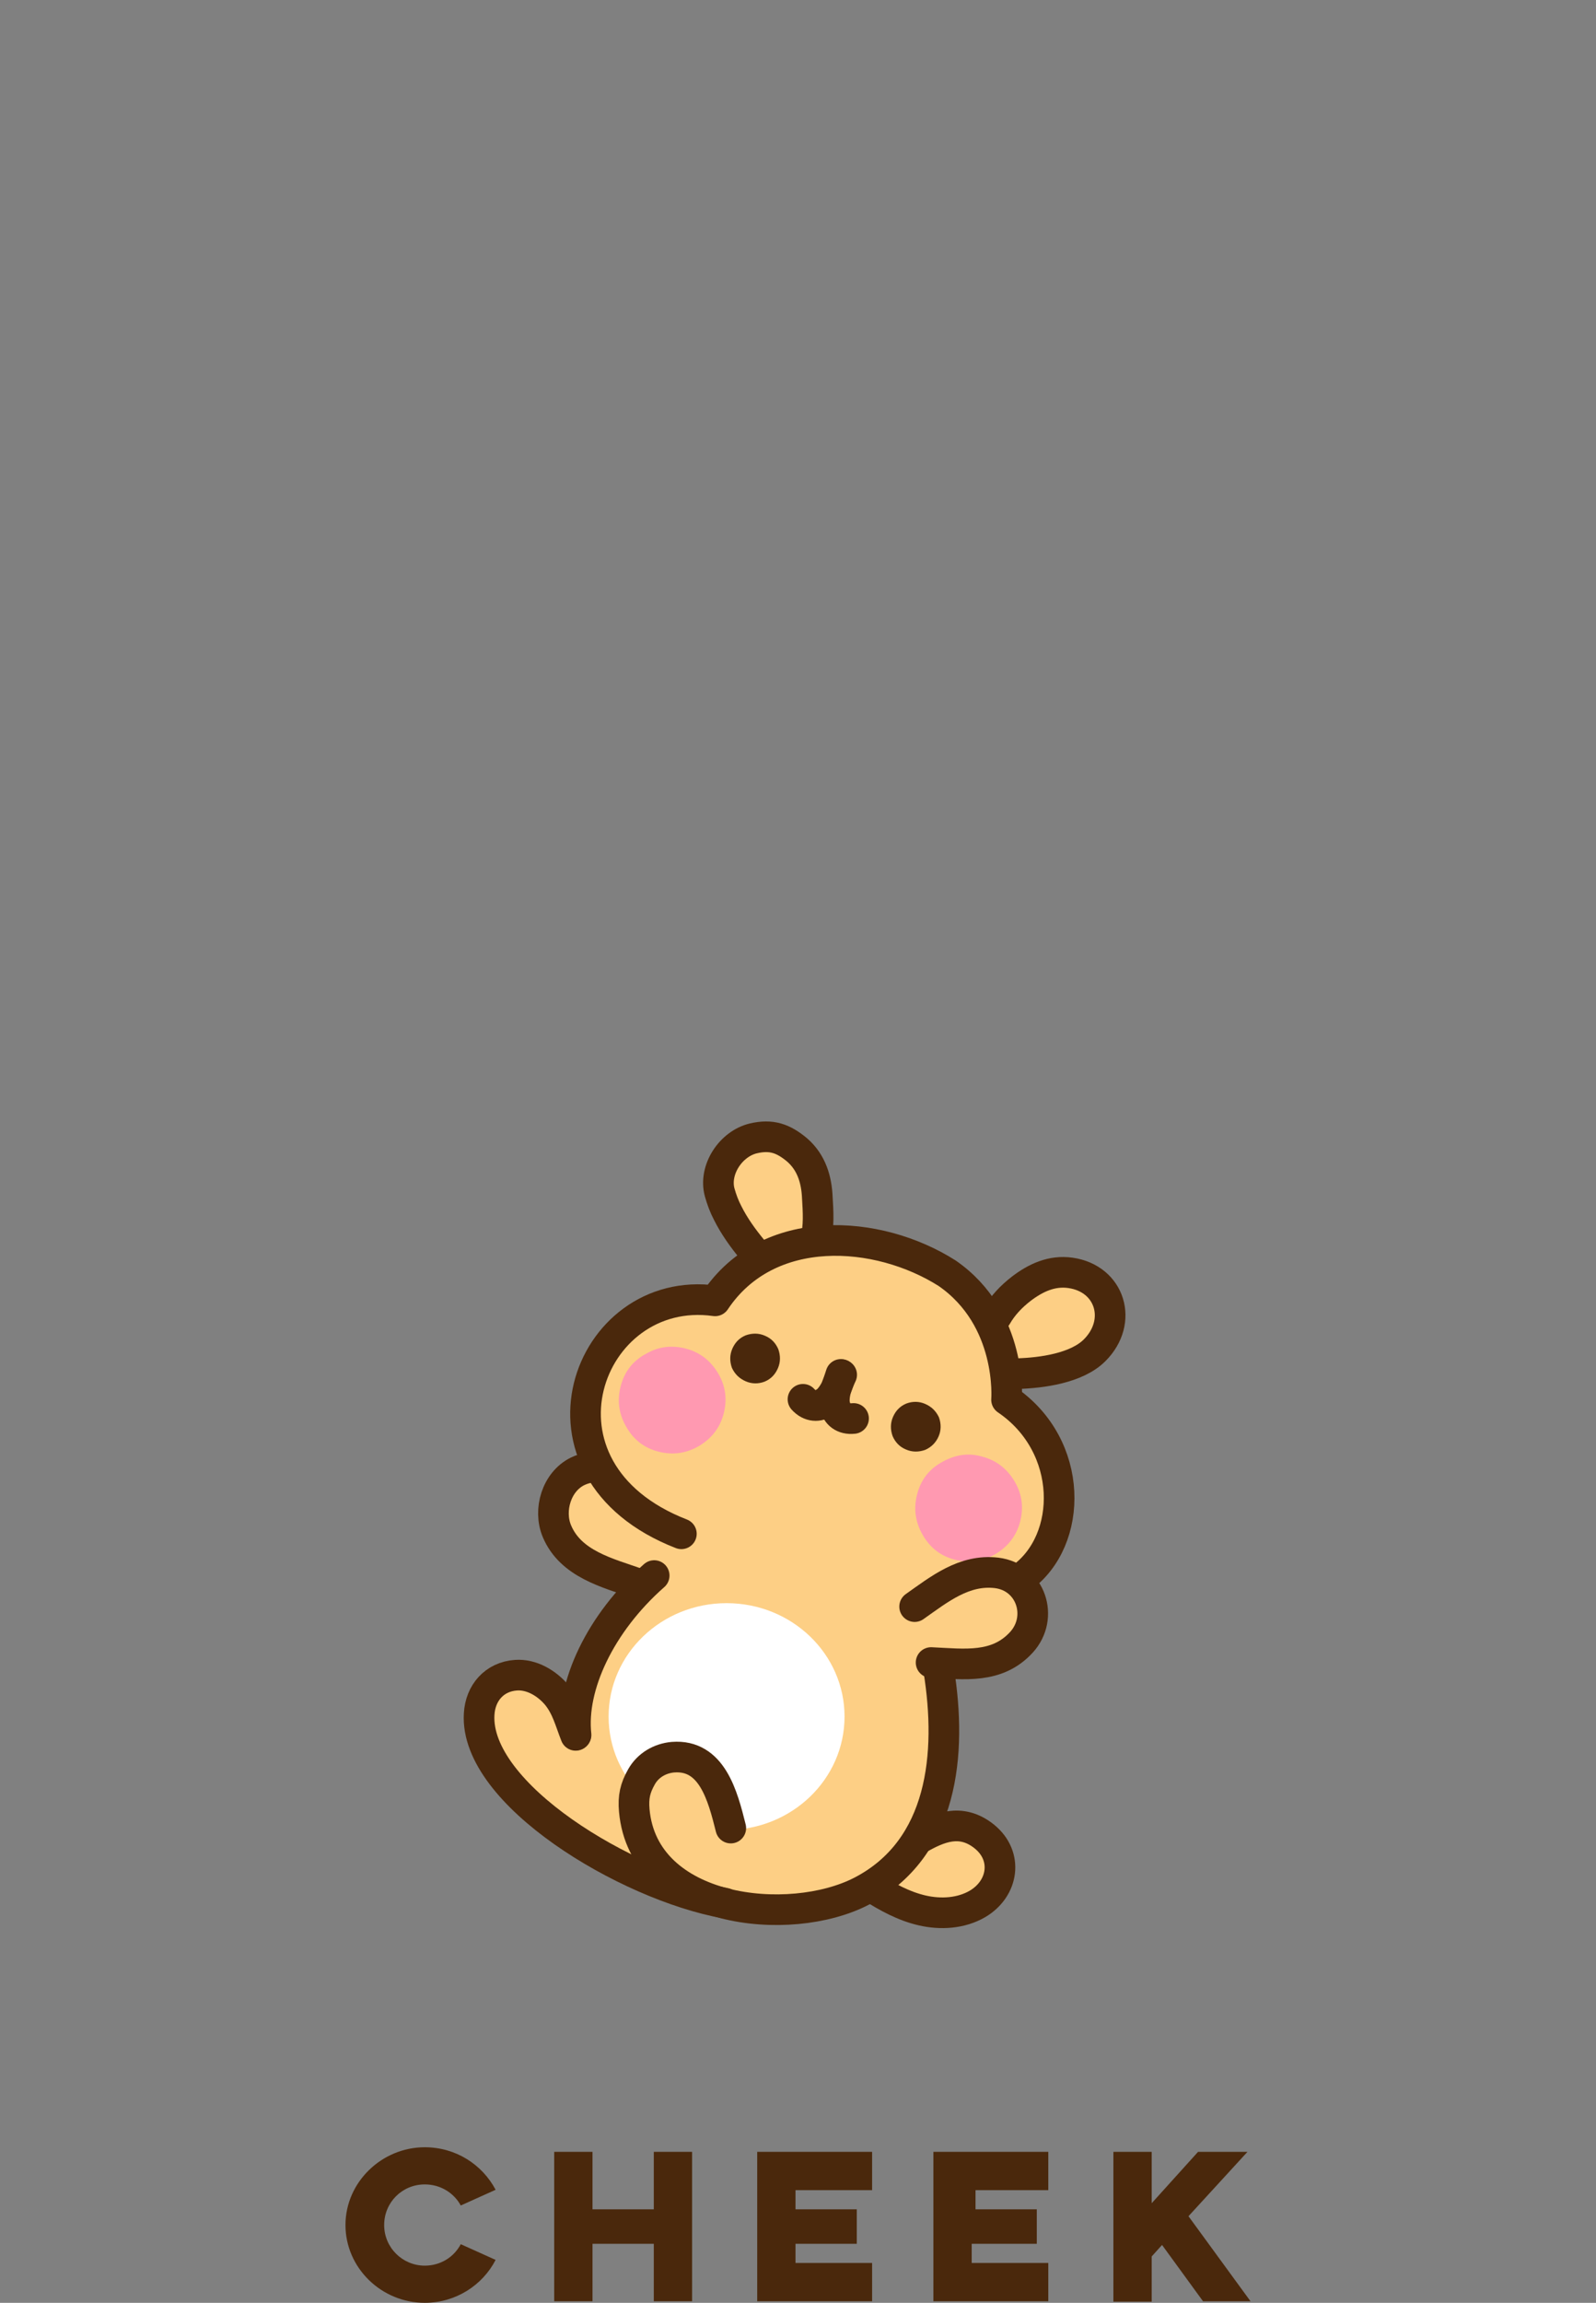 <?xml version="1.0" encoding="utf-8"?>
<!-- Generator: Adobe Illustrator 23.0.1, SVG Export Plug-In . SVG Version: 6.00 Build 0)  -->
<svg version="1.1" id="Layer_1" xmlns="http://www.w3.org/2000/svg" xmlns:xlink="http://www.w3.org/1999/xlink" x="0px" y="0px"
	 width="416.7px" height="601px" viewBox="0 0 416.7 601" style="enable-background:new 0 0 416.7 601;" xml:space="preserve">
<rect x="0" y="0" width="416.7" height="601" fill="#808080" stroke="none"/>
<style type="text/css">
	.st0{fill:#4A280C;}
	.st1{fill:#FDCF85;}
	.st2{fill:none;stroke:#4A280C;stroke-width:8;stroke-linecap:round;stroke-linejoin:round;stroke-miterlimit:10;}
	.st3{fill:#FF99B1;}
	.st4{fill:#FFFFFF;}
</style>
<g>
	<path class="st0" d="M129.4,589.8C126,596.4,119,601,110.9,601c-11.3,0-20.7-9.1-20.7-20.3c0-11.2,9.5-20.3,20.7-20.3
		c8.1,0,15,4.5,18.5,11.1l-9.1,4.1c-1.8-3.3-5.3-5.5-9.4-5.5c-5.9,0-10.6,4.7-10.6,10.6s4.8,10.6,10.6,10.6c4.1,0,7.6-2.2,9.4-5.6
		L129.4,589.8z"/>
	<path class="st0" d="M180.7,561.6v39h-10v-15h-16v15h-10v-39h10v15h16v-15H180.7z"/>
	<path class="st0" d="M197.7,561.6h30v10h-20v5h16v9h-16v5h20v10h-30V561.6z"/>
	<path class="st0" d="M243.7,561.6h30v10h-19v5h16v9h-17v5h20v10h-30V561.6z"/>
	<path class="st0" d="M290.7,561.6h10V575l12.1-13.4h12.9l-15.4,16.8l16.2,22.2h-12.4l-10.7-14.7l-2.7,3v11.8h-10V561.6z"/>
</g>
<g id="Cheek_1_">
	<g>
		<g>
			<path class="st1" d="M265.1,357.9c3.8-0.1,9.5-0.5,13.1-1.4c1.9-0.5,3.7-1.1,5.5-2c5.5-2.7,7.7-10.4,4.8-15.8
				c-2.3-4.3-5.1-5.9-9.7-6.6c-4.9-0.7-9.1,1.3-12.8,4.1c-2.6,2-4.9,4.4-6.5,7.2"/>
			<path class="st2" d="M265.7,358.5c6.3-0.2,15.4-1.4,20.1-6.1c7.5-7.5,4.1-18.7-6.3-20.2c-4.9-0.7-9.1,1.3-12.8,4.1
				c-2.6,2-4.9,4.4-6.5,7.2"/>
		</g>
		<g>
			<path class="st1" d="M196.4,326.1c-2.4-2.9-4.7-6.1-6.4-9.5c-0.9-1.7-1.6-3.6-2.1-5.4c-1.6-5.9,2.9-12.7,8.8-14.1
				c4.7-1.1,7.8,0,11.4,3c3.8,3.3,5.1,7.8,5.3,12.5c0.2,3.3-0.1,6.6-1.2,9.7"/>
			<path class="st2" d="M196.4,326.1c-2.4-2.9-4.7-6.1-6.4-9.5c-0.9-1.7-1.6-3.6-2.1-5.4c-1.6-5.9,2.9-12.7,8.8-14.1
				c4.7-1.1,7.8,0,11.4,3c3.8,3.3,5.1,7.8,5.3,12.5c0.2,3.3,0.5,7.8-0.5,10.9"/>
		</g>
	</g>
	<g id="spoon">
		<g id="arm">
			<path class="st1" d="M170.1,414.1c4.4-3.5,9-5.5,13.9-6.6c0.3-0.5,0.6-1,0.9-1.5c2-3.5,2.5-4,1.4-7.4c-0.1-0.2-0.1-0.4-0.2-0.6
				c-3.5-1.1-6.9-2.6-10-4.4c-1.3-0.8-2.3-1.7-3.2-2.8c-2.3,0.5-4.6,1.3-6.6,1.9c-3.3-5.2-7-10.4-13.1-10.4c-3.5,0-5.6,1.6-7.3,4.7
				c-1.6,3.1-3.5,6.9-2.1,10.2c3.9,8.9,11.4,12.8,20.3,16.1c2,0.7,3.5,1.4,5,2C169.4,414.8,169.7,414.5,170.1,414.1z"/>
			<path class="st2" d="M166.6,413.3c-8-2.8-17.6-5.1-21.2-13.7c-2.3-5.5-0.1-12.9,5.4-15.6c7.5-3.6,11.9,3,15.4,8.6"/>
		</g>
	</g>
	<g>
		<path class="st1" d="M246.3,444.5c-0.1-8.3-1.9-16.9-3.8-25c-2.4-10.5-6.1-22.4-16.1-26.3c-3.9-1.5-8.3-1.5-12.5-1.1
			c-31.5,3.1-57.8,29.6-63.5,60.8c-1.5-3.8-2.3-7.3-4.9-10.5c-2.6-3.1-6.6-5.5-10.7-5.2c-5.6,0.4-9.3,4.6-9.6,10.2
			c-1.2,20.8,37.1,43,62.9,47.7l0.3-0.1c13.4,4.1,26.6,3.6,36.5-1.6C243.6,483.8,248.3,464,246.3,444.5z"/>
		<path class="st1" d="M177.9,400.3c-42.7-16.6-24.7-65.5,8.8-60.8c13.5-21,43.8-18.7,61.9-7.2c17.2,11.9,14.2,33,14.2,33
			c31.3,21.1,2.8,57.1-19.9,54.3"/>
		<path class="st3" d="M256.6,380.2c3.7,1,6.5,3.3,8.4,6.6c1.9,3.3,2.3,6.8,1.3,10.5c-1,3.7-3.3,6.5-6.6,8.4
			c-3.4,1.9-6.9,2.3-10.6,1.3c-3.7-1-6.4-3.2-8.3-6.6c-1.9-3.4-2.3-6.9-1.3-10.6c1-3.7,3.2-6.5,6.6-8.3
			C249.5,379.6,253,379.1,256.6,380.2z"/>
		<path class="st3" d="M179.2,352c3.7,1,6.5,3.3,8.4,6.6c1.9,3.3,2.3,6.8,1.3,10.5c-1,3.7-3.3,6.5-6.6,8.4
			c-3.4,1.9-6.9,2.3-10.6,1.3c-3.7-1-6.4-3.2-8.3-6.6c-1.9-3.4-2.3-6.9-1.3-10.6c1-3.7,3.2-6.5,6.6-8.3
			C172,351.4,175.5,351,179.2,352z"/>
		<path class="st1" d="M256.9,479.3c-6.1-4.9-15-1.5-20.3,3l-10.5,10.1c4.2,2.7,8.6,5.1,13.4,6.2c4.8,1.1,11.4,0.8,15.6-1.7
			C261.9,492.9,263.3,484.4,256.9,479.3z"/>
		<path class="st1" d="M238.8,419.3c6.4-4.5,12.9-10.5,21.4-9.4c9,1.1,12.4,11.6,6.5,18.1c-6.4,7-14.9,6.3-23.6,6"/>
	</g>
	<ellipse class="st4" cx="189.7" cy="448" rx="30.8" ry="29.6"/>
	<g>
		<path class="st1" d="M174.4,487.7c5.4-0.3,10.7-0.9,15.8-2.1c0.6-3.8,1.2-6.2,2.4-9.9l-1.8,1.4c-2.1-8.4-3-19.9-15.7-18.5
			c-3.4,0.4-6.5,2.7-8.2,5.7c-1.7,3-1.6,4.7-1.3,8.1C166.3,479.4,169.6,483.6,174.4,487.7z"/>
		<path class="st2" d="M150.3,452.9c-1.5-3.8-2.3-7.3-4.9-10.5c-2.6-3.1-6.6-5.5-10.7-5.2c-5.6,0.4-9.3,4.6-9.6,10.2
			c-1.2,20.8,38.4,44.6,64.2,49.3"/>
		<path class="st2" d="M227.4,492.4c4.2,2.7,8.6,5.1,13.4,6.2c4.8,1.1,10.1,0.8,14.4-1.7c6.8-4,8.1-12.5,1.8-17.6
			c-6.1-4.9-11.9-2.4-17.3,0.7"/>
		<path class="st2" d="M177.9,400.3c-42.7-16.6-24.7-65.5,8.8-60.8c13.8-20.7,42.5-18.7,60.6-7.2c17.2,11.9,15.5,33,15.5,33
			c17.7,12,17.5,36.7,3.9,46.5"/>
		<path class="st2" d="M238.8,419.3c6.4-4.5,12.9-9.8,21.4-8.8c9,1.1,12.4,11.6,6.5,18.1c-6.4,7-14.9,5.7-23.6,5.3"/>
		<path class="st2" d="M170.8,411.2c-14.1,12.4-21.8,28.9-20.4,41.6"/>
		<path class="st2" d="M190.8,477.1c-2.1-8.4-4.9-19.3-15.1-18.5c-3.4,0.3-6.5,2.1-8.2,5.1c-1.7,3-2.2,5.3-1.9,8.8
			c2.4,26.8,40.5,30.8,59.3,21.1c21.4-11.1,23.7-35.9,20.2-57.7"/>
	</g>
	<g>
		<g transform="matrix( 1, 0, 0, 1, -95.95,1098.9) ">
			<g>
				<path id="Sloth_and_Cheek_15_Layer0_70_1_STROKES_7_" class="st2" d="M315.7-740.1c-0.4,0.8-0.9,2.1-1.6,3.8
					c-0.7,1.3-1.7,2.8-2.8,3.4c-1.6,1.2-3.9,1.2-5.7-0.8"/>
			</g>
			<g>
				<path id="Sloth_and_Cheek_15_Layer0_70_1_STROKES_6_" class="st2" d="M315.5-740.2c-0.3,0.9-0.7,2.2-1.3,3.9
					c-0.4,1.4-0.6,3.3-0.2,4.4c0.4,2,2.1,3.5,4.8,3.2"/>
			</g>
		</g>
		<path class="st0" d="M203.1,357.1c0.7-1.6,0.7-3.3,0.1-5c-0.7-1.6-1.8-2.8-3.5-3.5c-1.6-0.7-3.3-0.7-5-0.1
			c-1.7,0.7-2.8,1.9-3.5,3.5c-0.7,1.6-0.7,3.3-0.1,5c0.8,1.7,2,2.8,3.6,3.5c1.6,0.7,3.3,0.7,4.9,0.1
			C201.3,359.9,202.4,358.7,203.1,357.1z"/>
		<g transform="matrix( 1, 0, 0, 1, -95.95,1098.9) ">
			<g>
				<g id="Sloth_and_Cheek_15_Layer0_72_FILL_3_">
					<path class="st0" d="M341-724c0.7-1.6,0.7-3.3,0.1-5c-0.8-1.7-2-2.8-3.6-3.5s-3.3-0.7-4.9-0.1c-1.7,0.7-2.8,1.9-3.5,3.5
						c-0.7,1.6-0.7,3.3-0.1,5c0.7,1.6,1.8,2.8,3.5,3.5c1.6,0.7,3.3,0.7,5,0.1C339.1-721.2,340.3-722.4,341-724z"/>
				</g>
			</g>
		</g>
	</g>
</g>
</svg>
